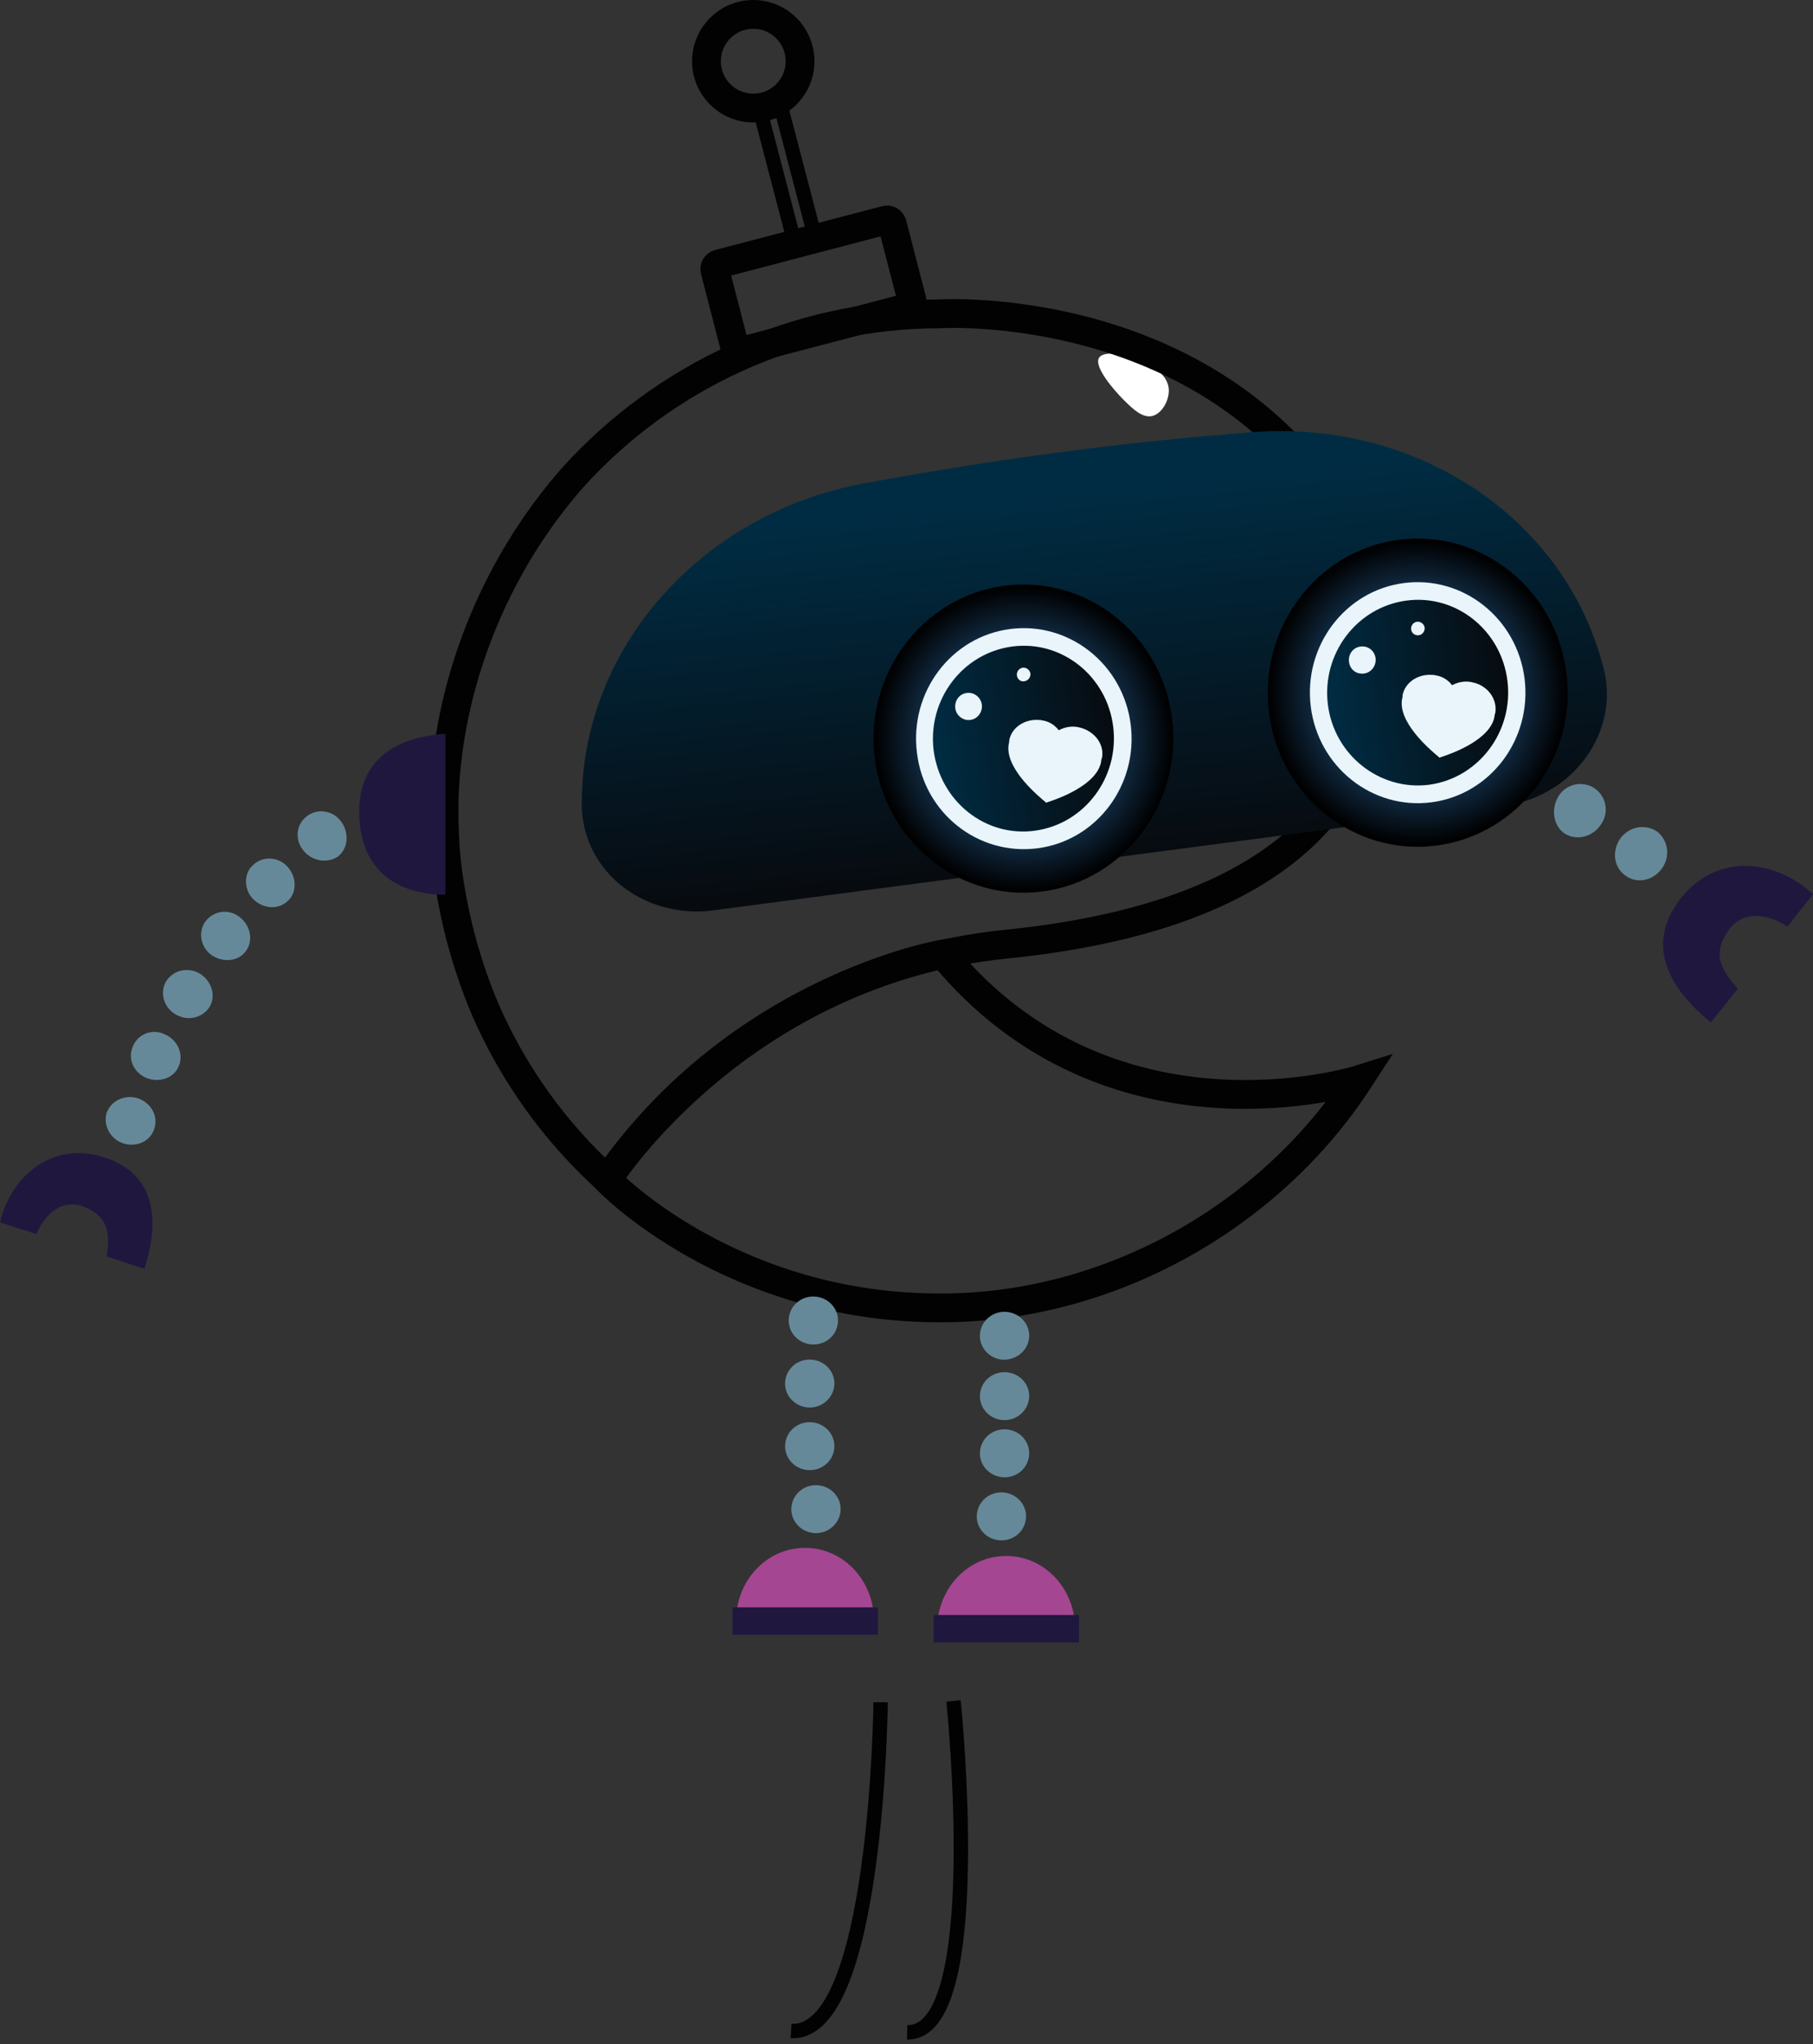 <svg width="126" height="142" viewBox="0 0 126 142" fill="none" xmlns="http://www.w3.org/2000/svg">
<rect x="0" y="0" width="126" height="142" fill="#333333" stroke="none"/>
<path d="M81.213 26.895C81.338 27.676 80.806 28.709 80.087 28.896C79.399 29.052 78.742 28.427 78.085 27.77C77.428 27.113 75.959 25.425 76.397 24.831C76.928 24.049 80.9 25.018 81.213 26.895Z" fill="white"/>
<path d="M116.994 62.171C119.434 59.325 123.311 59.637 126.001 62.108L124.218 64.36C122.811 63.422 121.06 63.234 120.09 64.672C119.027 66.267 119.527 67.268 120.778 68.675L118.902 71.021C115.743 68.456 114.305 65.36 116.994 62.171Z" fill="#20173F"/>
<path d="M92.038 49.724C92.163 48.692 91.444 47.753 90.412 47.691C89.911 47.66 89.411 47.847 89.067 48.16C88.723 48.473 88.504 48.973 88.504 49.473C88.504 50.005 88.692 50.474 88.973 50.818C89.254 51.162 89.661 51.412 90.13 51.444C91.037 51.475 91.913 50.756 92.038 49.724Z" fill="#668999"/>
<path d="M97.13 50.726C97.255 50.226 97.192 49.725 96.942 49.319C96.692 48.912 96.317 48.568 95.816 48.474C94.816 48.255 93.846 48.943 93.658 49.944C93.471 50.976 94.096 51.946 95.003 52.133C95.472 52.227 95.91 52.133 96.317 51.883C96.692 51.633 97.005 51.226 97.13 50.726Z" fill="#668999"/>
<path d="M102.077 52.379C102.452 51.41 102.014 50.347 101.044 49.971C100.075 49.659 99.043 50.222 98.73 51.191C98.418 52.192 98.918 53.224 99.794 53.505C100.669 53.849 101.701 53.349 102.077 52.379Z" fill="#668999"/>
<path d="M106.798 54.602C107.298 53.695 106.985 52.538 106.047 52.1C105.109 51.662 104.015 52.1 103.608 53.038C103.201 53.977 103.545 55.071 104.39 55.478C105.265 55.853 106.297 55.509 106.798 54.602Z" fill="#668999"/>
<path d="M111.27 57.258C111.864 56.413 111.614 55.256 110.77 54.725C109.926 54.193 108.768 54.474 108.268 55.381C107.768 56.288 107.987 57.414 108.768 57.914C109.581 58.415 110.707 58.133 111.27 57.258Z" fill="#668999"/>
<path d="M115.428 60.42C116.085 59.607 115.991 58.45 115.209 57.793C114.396 57.199 113.239 57.387 112.613 58.231C112.019 59.075 112.144 60.201 112.895 60.764C113.645 61.389 114.771 61.233 115.428 60.42Z" fill="#668999"/>
<path d="M78.309 48.347L85.001 58.354C85.814 57.854 89.817 55.039 87.44 50.473C84.688 45.094 79.966 47.315 78.309 48.347Z" fill="#EC4F25"/>
<path d="M76.084 47.006C75.584 51.665 71.049 53.292 66.984 53.886C66.984 53.886 58.665 55.105 55.069 60.672C55.069 60.672 49.002 56.2 50.628 47.569C50.628 47.569 51.941 38.875 61.073 36.842C62.762 36.467 64.45 36.31 66.202 36.561C67.891 36.811 69.517 37.342 70.987 38.218C72.707 39.219 74.114 40.47 75.021 42.002C75.896 43.472 76.303 45.098 76.084 47.006ZM93.816 36.748C84.747 20.549 65.263 21.8 65.263 21.8C55.225 21.831 46.187 26.178 39.901 33.058C34.209 39.469 31.051 47.819 30.863 55.7C30.863 55.95 30.863 56.2 30.863 56.481C30.863 58.202 30.988 59.922 31.27 61.579C31.645 63.924 32.364 66.895 33.709 70.085C35.679 74.62 38.588 78.654 42.215 81.938C42.215 81.938 51.378 67.458 69.923 65.582C103.073 62.236 95.348 40.438 93.816 36.748Z" stroke="#020202" stroke-width="2" stroke-miterlimit="10"/>
<path d="M65.486 90.848C77.119 90.817 88.252 84.531 94.445 74.993C94.445 74.993 77.182 80.434 65.517 66.268C65.517 66.268 51.382 68.644 42.188 81.935C42.188 81.935 50.725 90.911 65.486 90.848Z" stroke="#020202" stroke-width="2" stroke-miterlimit="10"/>
<path d="M54.172 7.032L52.75 7.404L55.163 16.633L56.585 16.261L54.172 7.032Z" stroke="#020202" stroke-miterlimit="10"/>
<path d="M63.108 21.36L51.537 24.394C51.318 24.456 51.13 24.331 51.068 24.112L49.692 18.796C49.629 18.577 49.754 18.39 49.973 18.327L61.544 15.293C61.763 15.231 61.951 15.356 62.013 15.575L63.389 20.891C63.421 21.079 63.296 21.298 63.108 21.36Z" stroke="#020202" stroke-width="2" stroke-miterlimit="10"/>
<path d="M108.202 54.572C107.077 55.322 105.794 55.823 104.418 56.01L49.566 63.234C48.19 63.422 46.814 63.266 45.563 62.828C42.435 61.733 40.403 58.95 40.434 55.791V55.572C40.528 44.94 48.753 35.683 59.98 33.588C64.733 32.712 69.737 31.899 74.991 31.242C79.087 30.71 83.09 30.335 86.937 30.023C98.383 29.116 108.672 35.902 111.392 46.222C111.424 46.284 111.424 46.378 111.455 46.441C112.237 49.474 110.923 52.695 108.202 54.572Z" fill="url(#paint0_linear_642_5834)"/>
<path d="M88.189 49.474C87.469 43.626 91.503 38.247 97.195 37.496C102.887 36.746 108.141 40.874 108.86 46.753C109.611 52.601 105.545 57.98 99.853 58.731C94.13 59.481 88.908 55.322 88.189 49.474Z" fill="url(#paint1_radial_642_5834)"/>
<path d="M91.098 49.099C90.566 44.877 93.475 41.031 97.571 40.499C101.668 39.967 105.421 42.938 105.953 47.129C106.484 51.351 103.576 55.197 99.479 55.729C95.382 56.261 91.629 53.29 91.098 49.099Z" fill="#E9F5FA"/>
<path d="M92.285 48.943C91.847 45.409 94.287 42.188 97.727 41.719C101.167 41.25 104.325 43.751 104.763 47.285C105.201 50.819 102.762 54.04 99.322 54.509C95.882 54.947 92.723 52.445 92.285 48.943Z" fill="url(#paint2_linear_642_5834)"/>
<path d="M102.512 47.441C102.418 47.41 102.356 47.41 102.262 47.378C101.793 47.285 101.324 47.378 100.917 47.597C100.636 47.222 100.229 46.972 99.76 46.909C99.666 46.878 99.572 46.878 99.51 46.878C98.603 46.816 97.665 47.347 97.477 48.285C97.477 48.317 97.477 48.348 97.477 48.379C97.446 48.535 97.414 48.661 97.414 48.817C97.383 50.443 99.572 52.226 99.979 52.57C100.01 52.601 100.041 52.632 100.041 52.632C100.041 52.632 100.073 52.632 100.104 52.601C100.604 52.445 103.262 51.569 103.794 50.037C103.857 49.88 103.857 49.755 103.888 49.599C103.888 49.568 103.919 49.536 103.919 49.536C104.076 48.535 103.388 47.691 102.512 47.441Z" fill="#E9F5FA"/>
<path d="M93.753 45.971C93.691 45.439 94.035 44.97 94.567 44.907C95.098 44.845 95.536 45.22 95.599 45.72C95.661 46.221 95.317 46.721 94.785 46.784C94.254 46.846 93.816 46.502 93.753 45.971Z" fill="#E9F5FA"/>
<path d="M98.07 43.719C98.038 43.468 98.226 43.218 98.476 43.187C98.727 43.156 98.977 43.343 99.008 43.594C99.039 43.844 98.852 44.094 98.601 44.125C98.32 44.157 98.101 43.969 98.07 43.719Z" fill="#E9F5FA"/>
<path d="M60.79 52.665C60.071 46.817 64.105 41.438 69.797 40.688C75.52 39.937 80.742 44.065 81.462 49.944C82.181 55.792 78.147 61.172 72.455 61.922C66.763 62.673 61.541 58.545 60.79 52.665Z" fill="url(#paint3_radial_642_5834)"/>
<path d="M63.727 52.292C63.195 48.071 66.103 44.224 70.2 43.692C74.297 43.161 78.05 46.132 78.581 50.322C79.113 54.544 76.205 58.391 72.108 58.922C67.98 59.454 64.227 56.483 63.727 52.292Z" fill="#E9F5FA"/>
<path d="M64.887 52.134C64.449 48.6 66.888 45.379 70.328 44.91C73.768 44.441 76.927 46.943 77.365 50.477C77.802 54.011 75.363 57.232 71.923 57.701C68.483 58.17 65.356 55.668 64.887 52.134Z" fill="url(#paint4_linear_642_5834)"/>
<path d="M66.39 49.195C66.328 48.663 66.672 48.194 67.203 48.132C67.704 48.069 68.173 48.444 68.235 48.945C68.298 49.445 67.954 49.946 67.422 50.008C66.922 50.071 66.453 49.696 66.39 49.195Z" fill="#E9F5FA"/>
<path d="M70.671 46.91C70.64 46.66 70.828 46.41 71.078 46.378C71.328 46.347 71.578 46.535 71.61 46.785C71.641 47.035 71.453 47.285 71.203 47.317C70.953 47.379 70.703 47.191 70.671 46.91Z" fill="#E9F5FA"/>
<path d="M75.176 50.57C75.082 50.539 75.02 50.539 74.926 50.507C74.457 50.413 73.988 50.507 73.581 50.726C73.3 50.351 72.893 50.101 72.424 50.038C72.33 50.007 72.236 50.007 72.174 50.007C71.267 49.944 70.329 50.476 70.141 51.414C70.141 51.446 70.141 51.477 70.141 51.508C70.11 51.664 70.079 51.789 70.079 51.946C70.047 53.572 72.236 55.355 72.643 55.699C72.674 55.73 72.705 55.761 72.705 55.761C72.705 55.761 72.737 55.761 72.768 55.73C73.268 55.574 75.927 54.698 76.458 53.166C76.521 53.009 76.521 52.884 76.552 52.728C76.552 52.696 76.583 52.665 76.583 52.665C76.771 51.696 76.083 50.851 75.176 50.57Z" fill="#E9F5FA"/>
<path d="M30.959 50.975V62.139C30.052 62.17 25.549 62.077 25.017 57.323C24.392 51.756 29.176 51.068 30.959 50.975Z" fill="#20173F"/>
<path d="M6.974 80.308C3.628 79.37 0.782 81.622 0 84.905L2.533 85.718C3.127 84.28 4.378 83.216 5.879 83.842C7.505 84.53 7.662 85.562 7.412 87.282L10.039 88.126C11.196 84.53 10.727 81.371 6.974 80.308Z" fill="#20173F"/>
<path d="M21.107 59.103C20.482 58.384 20.544 57.289 21.326 56.695C21.701 56.414 22.17 56.288 22.608 56.382C23.046 56.445 23.453 56.695 23.734 57.102C24.016 57.508 24.109 57.946 24.078 58.384C24.047 58.822 23.828 59.197 23.515 59.478C22.796 59.979 21.733 59.854 21.107 59.103Z" fill="#668999"/>
<path d="M17.697 62.543C17.321 62.231 17.134 61.793 17.102 61.355C17.071 60.917 17.196 60.448 17.54 60.135C18.197 59.447 19.291 59.479 19.948 60.167C20.605 60.855 20.667 61.918 20.042 62.543C19.729 62.856 19.323 63.013 18.916 63.013C18.51 63.013 18.041 62.856 17.697 62.543Z" fill="#668999"/>
<path d="M14.729 66.359C13.948 65.828 13.729 64.733 14.292 63.983C14.886 63.232 15.949 63.107 16.7 63.733C17.45 64.358 17.607 65.39 17.075 66.078C16.575 66.766 15.543 66.891 14.729 66.359Z" fill="#668999"/>
<path d="M12.259 70.489C11.414 70.052 11.07 68.988 11.539 68.175C12.04 67.362 13.103 67.143 13.916 67.644C14.729 68.175 15.011 69.176 14.573 69.927C14.104 70.677 13.103 70.959 12.259 70.489Z" fill="#668999"/>
<path d="M10.158 74.868C9.282 74.493 8.844 73.523 9.251 72.647C9.626 71.772 10.658 71.428 11.502 71.866C12.378 72.272 12.784 73.273 12.409 74.086C12.097 74.868 11.065 75.243 10.158 74.868Z" fill="#668999"/>
<path d="M8.598 79.429C7.691 79.148 7.159 78.21 7.409 77.303C7.722 76.427 8.723 75.989 9.63 76.302C10.537 76.646 11.006 77.553 10.724 78.397C10.474 79.242 9.536 79.711 8.598 79.429Z" fill="#668999"/>
<path d="M74.71 112.832C74.554 110.173 72.49 108.078 69.925 108.078C67.361 108.078 65.297 110.173 65.141 112.832H74.71Z" fill="#A54692"/>
<path d="M74.992 112.176H64.891V114.083H74.992V112.176Z" fill="#20173F"/>
<path d="M60.734 112.269C60.577 109.611 58.513 107.516 55.949 107.516C53.385 107.516 51.32 109.611 51.164 112.269H60.734Z" fill="#A54692"/>
<path d="M61.011 111.645H50.91V113.552H61.011V111.645Z" fill="#20173F"/>
<path d="M56.353 93.379C55.415 93.285 54.727 92.472 54.821 91.565C54.915 90.626 55.759 89.97 56.697 90.064C57.636 90.157 58.324 90.971 58.23 91.877C58.136 92.816 57.323 93.472 56.353 93.379Z" fill="#668999"/>
<path d="M56.103 97.759C55.165 97.666 54.477 96.853 54.571 95.946C54.665 95.007 55.509 94.351 56.447 94.445C57.386 94.538 58.074 95.351 57.98 96.258C57.886 97.165 57.042 97.853 56.103 97.759Z" fill="#668999"/>
<path d="M56.103 102.109C55.165 102.015 54.477 101.202 54.571 100.295C54.665 99.357 55.509 98.7 56.447 98.794C57.386 98.888 58.074 99.701 57.98 100.608C57.886 101.546 57.042 102.203 56.103 102.109Z" fill="#668999"/>
<path d="M56.537 106.484C55.599 106.39 54.911 105.577 55.005 104.67C55.099 103.732 55.943 103.075 56.881 103.169C57.819 103.263 58.507 104.076 58.413 104.983C58.32 105.89 57.475 106.578 56.537 106.484Z" fill="#668999"/>
<path d="M69.642 94.443C68.704 94.349 68.016 93.536 68.11 92.629C68.204 91.691 69.048 91.034 69.987 91.128C70.925 91.222 71.613 92.035 71.519 92.942C71.425 93.849 70.581 94.505 69.642 94.443Z" fill="#668999"/>
<path d="M69.642 98.634C68.704 98.541 68.016 97.728 68.11 96.821C68.204 95.882 69.048 95.226 69.987 95.32C70.925 95.413 71.613 96.226 71.519 97.133C71.425 98.04 70.581 98.728 69.642 98.634Z" fill="#668999"/>
<path d="M69.642 102.605C68.704 102.511 68.016 101.698 68.11 100.791C68.204 99.853 69.048 99.196 69.987 99.29C70.925 99.384 71.613 100.197 71.519 101.104C71.425 102.042 70.581 102.699 69.642 102.605Z" fill="#668999"/>
<path d="M69.424 106.986C68.486 106.892 67.798 106.079 67.891 105.172C67.985 104.234 68.83 103.577 69.768 103.671C70.706 103.765 71.394 104.578 71.3 105.485C71.206 106.423 70.362 107.08 69.424 106.986Z" fill="#668999"/>
<path d="M52.35 7.505C54.146 7.505 55.602 6.049 55.602 4.252C55.602 2.456 54.146 1 52.35 1C50.554 1 49.098 2.456 49.098 4.252C49.098 6.049 50.554 7.505 52.35 7.505Z" stroke="#020202" stroke-width="2" stroke-miterlimit="10"/>
<path d="M61.2 118.242C61.2 118.242 60.981 141.447 54.977 141.071" stroke="#020202" stroke-miterlimit="10"/>
<path d="M66.268 118.148C66.268 118.148 68.676 141.29 63.047 141.165" stroke="#020202" stroke-miterlimit="10"/>
<defs>
<linearGradient id="paint0_linear_642_5834" x1="76.825" y1="59.636" x2="74.131" y2="34.229" gradientUnits="userSpaceOnUse">
<stop stop-color="#070B10"/>
<stop offset="1" stop-color="#002C43"/>
</linearGradient>
<radialGradient id="paint1_radial_642_5834" cx="0" cy="0" r="1" gradientUnits="userSpaceOnUse" gradientTransform="translate(98.523 48.102) rotate(172.491) scale(10.315 10.569)">
<stop offset="0.13" stop-color="#2F7ABE"/>
<stop offset="1"/>
</radialGradient>
<linearGradient id="paint2_linear_642_5834" x1="104.763" y1="47.302" x2="92.282" y2="48.907" gradientUnits="userSpaceOnUse">
<stop stop-color="#070B10"/>
<stop offset="1" stop-color="#002C43"/>
</linearGradient>
<radialGradient id="paint3_radial_642_5834" cx="0" cy="0" r="1" gradientUnits="userSpaceOnUse" gradientTransform="translate(71.14 51.303) rotate(172.491) scale(10.314 10.568)">
<stop offset="0.13" stop-color="#2F7ABE"/>
<stop offset="1"/>
</radialGradient>
<linearGradient id="paint4_linear_642_5834" x1="77.38" y1="50.503" x2="64.9" y2="52.108" gradientUnits="userSpaceOnUse">
<stop stop-color="#070B10"/>
<stop offset="1" stop-color="#002C43"/>
</linearGradient>
</defs>
</svg>
